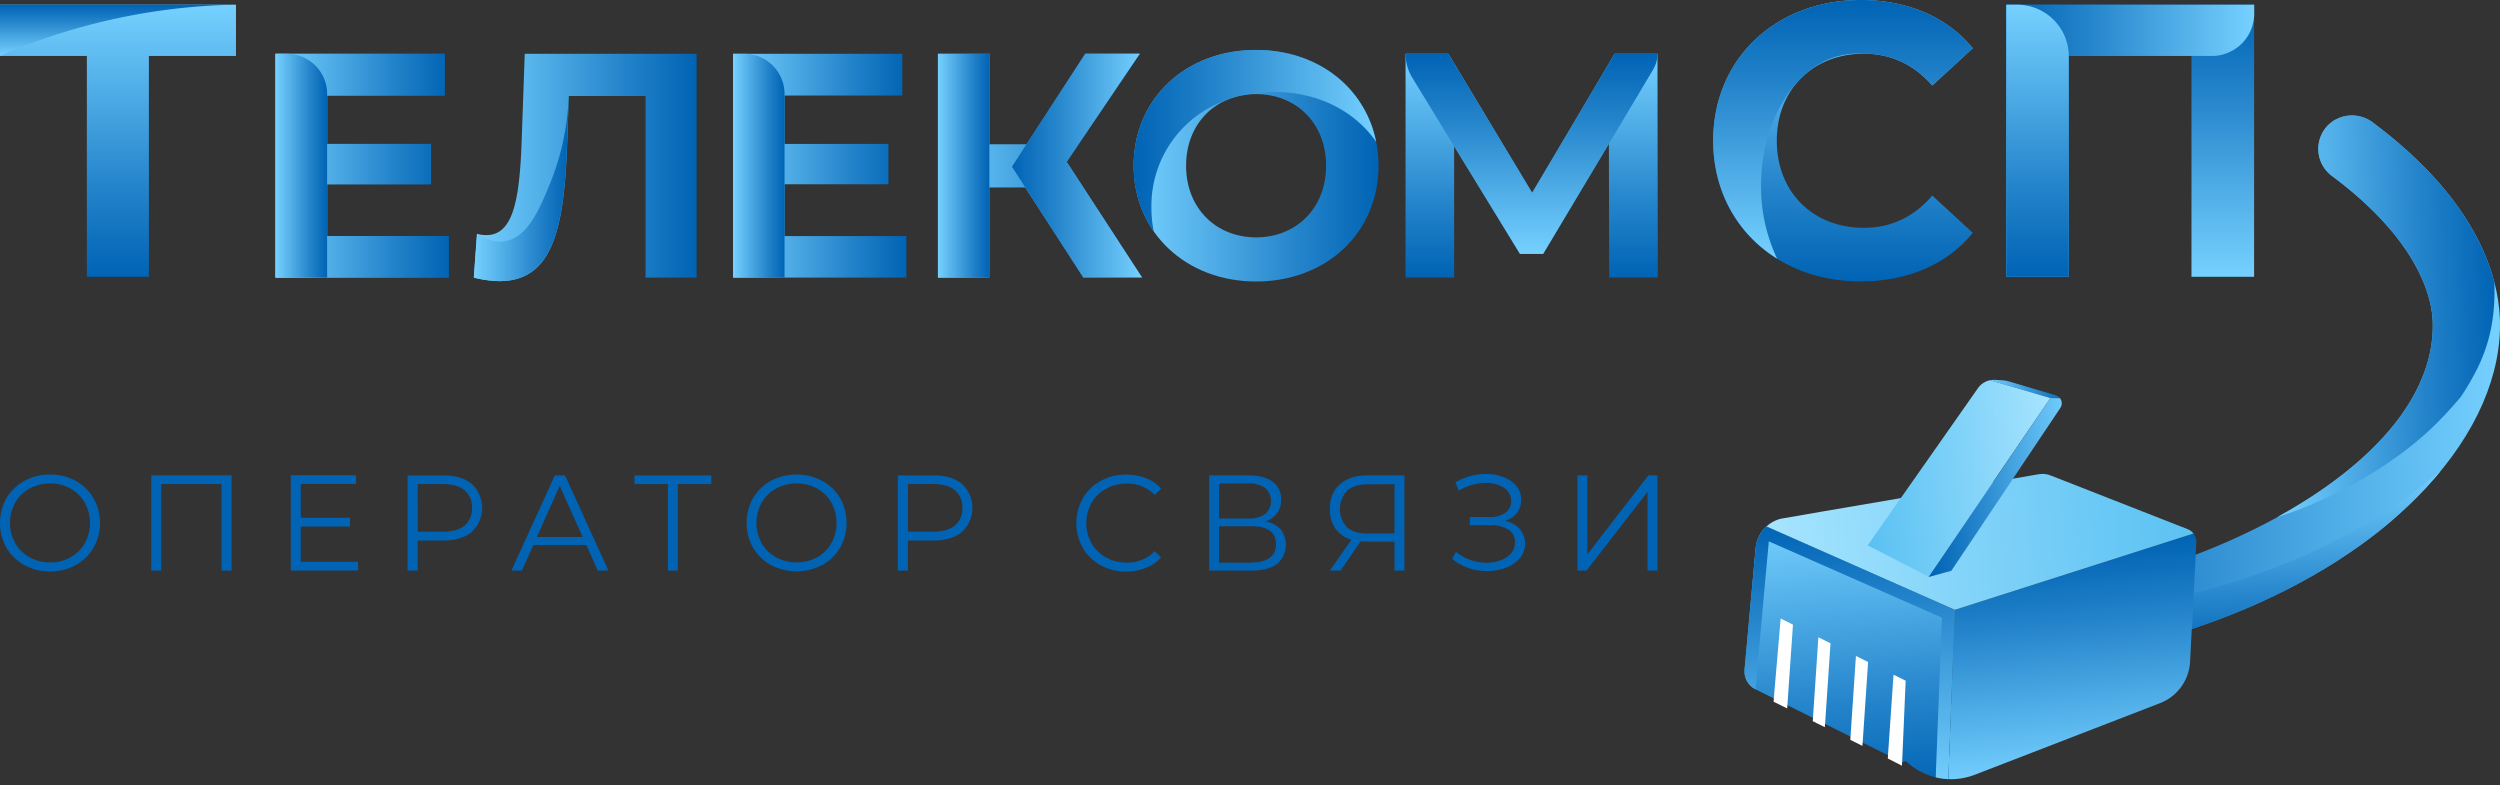 <?xml version="1.0" encoding="UTF-8"?> <svg xmlns="http://www.w3.org/2000/svg" xmlns:xlink="http://www.w3.org/1999/xlink" viewBox="0 0 863.57 271.23"><rect x="0" y="0" width="863.57" height="271.23" fill="#333333" stroke="none"/><defs><style>.cls-1{fill:none;}.cls-2{fill:url(#Безымянный_градиент_51);}.cls-3{fill:url(#Безымянный_градиент_53);}.cls-4{fill:url(#Безымянный_градиент_53-2);}.cls-5{fill:url(#Безымянный_градиент_53-3);}.cls-6{fill:url(#Безымянный_градиент_53-4);}.cls-7{fill:url(#Безымянный_градиент_53-5);}.cls-8{fill:url(#Безымянный_градиент_51-2);}.cls-9{fill:url(#Безымянный_градиент_51-3);}.cls-10{fill:url(#Безымянный_градиент_53-6);}.cls-11{fill:url(#Безымянный_градиент_14);}.cls-12{fill:url(#Безымянный_градиент_51-4);}.cls-13{fill:url(#Безымянный_градиент_53-9);}.cls-14{fill:url(#Безымянный_градиент_53-10);}.cls-15{fill:url(#Безымянный_градиент_51-5);}.cls-16{fill:url(#Безымянный_градиент_51-6);}.cls-17{fill:url(#Безымянный_градиент_53-11);}.cls-18{fill:url(#Безымянный_градиент_53-12);}.cls-19{fill:url(#Безымянный_градиент_51-7);}.cls-20{fill:url(#Безымянный_градиент_53-13);}.cls-21{fill:url(#Безымянный_градиент_53-14);}.cls-22{fill:url(#Безымянный_градиент_53-15);}.cls-23{clip-path:url(#clip-path);}.cls-24{fill:url(#Безымянный_градиент_53-16);}.cls-25{fill:url(#Безымянный_градиент_51-8);}.cls-26{fill:url(#Безымянный_градиент_51-9);}.cls-27{fill:url(#Безымянный_градиент_53-17);}.cls-28{fill:url(#Безымянный_градиент_80);}.cls-29{fill:url(#Безымянный_градиент_51-10);}.cls-30{fill:url(#Безымянный_градиент_81);}.cls-31{fill:url(#Безымянный_градиент_51-11);}.cls-32{fill:url(#Безымянный_градиент_53-18);}.cls-33{fill:#fff;}.cls-34{fill:url(#Безымянный_градиент_53-19);}</style><linearGradient id="Безымянный_градиент_51" x1="40.76" y1="95.61" x2="40.76" y2="1.61" gradientUnits="userSpaceOnUse"><stop offset="0" stop-color="#0063b4"></stop><stop offset="0.32" stop-color="#2383ca"></stop><stop offset="1" stop-color="#76d1ff"></stop></linearGradient><linearGradient id="Безымянный_градиент_53" x1="95.18" y1="57.24" x2="155.04" y2="57.24" gradientUnits="userSpaceOnUse"><stop offset="0" stop-color="#76d1ff"></stop><stop offset="0.68" stop-color="#2383ca"></stop><stop offset="1" stop-color="#0063b4"></stop></linearGradient><linearGradient id="Безымянный_градиент_53-2" x1="163.65" y1="57.85" x2="240.62" y2="57.85" xlink:href="#Безымянный_градиент_53"></linearGradient><linearGradient id="Безымянный_градиент_53-3" x1="253.24" y1="57.24" x2="313.09" y2="57.24" xlink:href="#Безымянный_градиент_53"></linearGradient><linearGradient id="Безымянный_градиент_53-4" x1="323.98" y1="57.24" x2="394.54" y2="57.24" xlink:href="#Безымянный_градиент_53"></linearGradient><linearGradient id="Безымянный_градиент_53-5" x1="391.6" y1="57.24" x2="476.19" y2="57.24" xlink:href="#Безымянный_градиент_53"></linearGradient><linearGradient id="Безымянный_градиент_51-2" x1="529.08" y1="95.89" x2="529.08" y2="18.59" xlink:href="#Безымянный_градиент_51"></linearGradient><linearGradient id="Безымянный_градиент_51-3" x1="636.61" y1="97.22" x2="636.61" y2="0" xlink:href="#Безымянный_градиент_51"></linearGradient><linearGradient id="Безымянный_градиент_53-6" x1="735.79" y1="95.61" x2="735.79" y2="1.61" xlink:href="#Безымянный_градиент_53"></linearGradient><linearGradient id="Безымянный_градиент_14" y1="180.56" x2="572.54" y2="180.56" gradientUnits="userSpaceOnUse"><stop offset="0" stop-color="#0063b4"></stop><stop offset="1" stop-color="#0063b4"></stop></linearGradient><linearGradient id="Безымянный_градиент_51-4" x1="391.6" y1="48.62" x2="476.19" y2="48.62" xlink:href="#Безымянный_градиент_51"></linearGradient><linearGradient id="Безымянный_градиент_53-9" x1="636.61" y1="89.37" x2="636.61" y2="0" xlink:href="#Безымянный_градиент_53"></linearGradient><linearGradient id="Безымянный_градиент_53-10" x1="40.76" y1="19.33" x2="40.76" y2="1.61" xlink:href="#Безымянный_градиент_53"></linearGradient><linearGradient id="Безымянный_градиент_51-5" x1="692.96" y1="10.47" x2="778.63" y2="10.47" xlink:href="#Безымянный_градиент_51"></linearGradient><linearGradient id="Безымянный_градиент_51-6" x1="703.77" y1="95.61" x2="703.77" y2="1.61" xlink:href="#Безымянный_градиент_51"></linearGradient><linearGradient id="Безымянный_градиент_53-11" x1="529.03" y1="87.72" x2="529.03" y2="18.59" xlink:href="#Безымянный_градиент_53"></linearGradient><linearGradient id="Безымянный_градиент_53-12" x1="323.98" y1="57.24" x2="341.75" y2="57.24" xlink:href="#Безымянный_градиент_53"></linearGradient><linearGradient id="Безымянный_градиент_51-7" x1="349.53" y1="57.24" x2="394.54" y2="57.24" xlink:href="#Безымянный_градиент_51"></linearGradient><linearGradient id="Безымянный_градиент_53-13" x1="253.24" y1="57.24" x2="271.02" y2="57.24" xlink:href="#Безымянный_градиент_53"></linearGradient><linearGradient id="Безымянный_градиент_53-14" x1="95.18" y1="57.24" x2="112.96" y2="57.24" xlink:href="#Безымянный_градиент_53"></linearGradient><linearGradient id="Безымянный_градиент_53-15" x1="163.65" y1="65.14" x2="196.45" y2="65.14" xlink:href="#Безымянный_градиент_53"></linearGradient><clipPath id="clip-path"><path class="cls-1" d="M863.53,110.1a58,58,0,0,0-1.93-12.67c-.12-.45-.24-.9-.37-1.36l-.25-.82c-.08-.29-.17-.57-.26-.86l-.27-.85c-.11-.31-.21-.63-.33-1s-.17-.51-.26-.76q-.29-.81-.6-1.62l-.31-.78c-.14-.35-.28-.71-.43-1.07l-.34-.81-.54-1.21c-.1-.22-.19-.44-.3-.67-.27-.59-.56-1.19-.85-1.8l-.37-.72-.65-1.27c-.14-.25-.27-.51-.41-.77-.26-.48-.53-1-.81-1.46l-.3-.54c-.38-.65-.76-1.3-1.17-2-.13-.23-.28-.46-.42-.69L851.45,75c-.15-.24-.31-.49-.48-.73-.37-.57-.75-1.13-1.14-1.7l-.29-.42c-.48-.69-1-1.39-1.5-2.09l-.5-.66c-.39-.52-.78-1-1.19-1.55l-.56-.72c-.5-.63-1-1.26-1.54-1.89-.08-.1-.16-.21-.25-.31-.6-.73-1.24-1.46-1.88-2.19l-.59-.66c-.48-.54-1-1.09-1.49-1.64l-.65-.7c-.65-.69-1.31-1.38-2-2.07l-.19-.19c-.74-.76-1.51-1.51-2.3-2.27l-.69-.66-1.83-1.71-.75-.69c-.81-.73-1.64-1.46-2.49-2.2l-.12-.11c-.89-.77-1.81-1.54-2.74-2.31l-.83-.68-2.16-1.73-.88-.69q-1.35-1.05-2.76-2.1a11.85,11.85,0,0,0-16,1.43,11.6,11.6,0,0,0,1.8,17c30.61,22.74,34.54,42.67,34.82,50.18,0,.79,0,1.57,0,2.36,0,.25,0,.5,0,.76,0,.53,0,1-.08,1.58,0,.3-.05.59-.08.89q-.06.72-.15,1.44c0,.31-.08.62-.13.93-.06.47-.13.93-.21,1.4l-.18.93c-.09.46-.19.92-.29,1.39-.07.3-.15.6-.22.9-.12.47-.24.94-.38,1.41-.08.29-.16.58-.25.87-.14.48-.3,1-.46,1.45l-.27.8c-.18.51-.38,1-.57,1.53-.09.24-.18.47-.28.71-.23.56-.46,1.12-.71,1.67l-.24.54c-.3.66-.61,1.31-.94,2a1.63,1.63,0,0,0-.11.23c-8.49,16.72-26,31.81-48.27,44l.08,0a230.91,230.91,0,0,1-28.07,12.87l.21-4.24a4.66,4.66,0,0,0-3-4.58l-47.37-18.56a7.65,7.65,0,0,0-4.1-.41l-8.86,1.54h0l16.38-24.46a2.86,2.86,0,0,0-1.56-4.32l-16.88-5a4.49,4.49,0,0,0-.89-.16l-3.15-.2a6.75,6.75,0,0,0-6,2.86l-26.7,38h0L616,179a11.57,11.57,0,0,0-9.56,10.37q-1.92,21-3.83,42a6.8,6.8,0,0,0,3.75,6.72l0,0h0l6.39,3.18c0,.37-.07.74-.1,1.12l4.72,2.34.07-1.12,8.78,4.36-.07,1.13,4.19,2.09.08-1.13,8.78,4.37-.07,1.12,4.19,2.09.08-1.12,8.78,4.36-.08,1.13L657,264.5c0-.38,0-.76,0-1.14l1.29-.51a22.58,22.58,0,0,0,23.8,4.79l64.06-24.76a16.22,16.22,0,0,0,10.36-14.32l.58-11.27,2.17-.74,1.33-.46c1.34-.47,2.66-.94,4-1.43l.91-.33q2.46-.92,4.86-1.86l.42-.17c1.43-.57,2.84-1.15,4.24-1.73l1.07-.46c1.28-.54,2.54-1.09,3.79-1.65l.79-.36q4.57-2.06,8.89-4.24l.79-.41c1.23-.63,2.45-1.26,3.65-1.9l.64-.35q4.26-2.3,8.26-4.7l.49-.3c1.19-.72,2.37-1.46,3.53-2.19l.47-.3q3.91-2.52,7.59-5.13l.2-.15c1.15-.82,2.28-1.66,3.39-2.49l.33-.25q5.32-4,10-8.27l.2-.18q4.74-4.28,8.86-8.7l.11-.12C855.4,149.8,864.23,129.32,863.53,110.1Z"></path></clipPath><linearGradient id="Безымянный_градиент_53-16" x1="-439.43" y1="150.76" x2="-253.35" y2="150.76" gradientTransform="matrix(-1, 0.03, 0.03, 1, 420.58, -5.93)" xlink:href="#Безымянный_градиент_53"></linearGradient><linearGradient id="Безымянный_градиент_51-8" x1="-335.56" y1="244.53" x2="-335.56" y2="180.43" gradientTransform="matrix(-1, 0.03, 0.03, 1, 420.58, -5.93)" xlink:href="#Безымянный_градиент_51"></linearGradient><linearGradient id="Безымянный_градиент_51-9" x1="-437.88" y1="126.02" x2="-360.45" y2="126.02" gradientTransform="matrix(-1, 0.03, 0.03, 1, 420.58, -5.93)" xlink:href="#Безымянный_градиент_51"></linearGradient><linearGradient id="Безымянный_градиент_53-17" x1="-219.99" y1="90.27" x2="-219.99" y2="11.35" gradientTransform="matrix(-1, 0.09, 0.09, 1, 492.12, 197.5)" xlink:href="#Безымянный_градиент_53"></linearGradient><linearGradient id="Безымянный_градиент_80" x1="-266.87" y1="8.08" x2="-116.17" y2="8.08" gradientTransform="matrix(-1, 0.09, 0.09, 1, 492.12, 197.5)" gradientUnits="userSpaceOnUse"><stop offset="0" stop-color="#5ac1f2"></stop><stop offset="0.47" stop-color="#7dd1f8"></stop><stop offset="1" stop-color="#a8e5ff"></stop></linearGradient><linearGradient id="Безымянный_градиент_51-10" x1="-143.51" y1="90.27" x2="-143.51" y2="-6.14" gradientTransform="matrix(-1, 0.09, 0.09, 1, 492.12, 197.5)" xlink:href="#Безымянный_градиент_51"></linearGradient><linearGradient id="Безымянный_градиент_81" x1="-220.89" y1="-15.26" x2="-153.2" y2="-15.26" gradientTransform="matrix(-1, 0.09, 0.09, 1, 492.12, 197.5)" gradientUnits="userSpaceOnUse"><stop offset="0" stop-color="#a8e5ff"></stop><stop offset="0.53" stop-color="#7dd1f8"></stop><stop offset="1" stop-color="#5ac1f2"></stop></linearGradient><linearGradient id="Безымянный_градиент_51-11" x1="-226.49" y1="-43.67" x2="-198.69" y2="-43.67" gradientTransform="matrix(-1, 0.09, 0.09, 1, 492.12, 197.5)" xlink:href="#Безымянный_градиент_51"></linearGradient><linearGradient id="Безымянный_градиент_53-18" x1="-226.43" y1="-10.76" x2="-173.11" y2="-10.76" gradientTransform="matrix(-1, 0.09, 0.09, 1, 492.12, 197.5)" xlink:href="#Безымянный_градиент_53"></linearGradient><linearGradient id="Безымянный_градиент_53-19" x1="-143.51" y1="90.27" x2="-143.51" y2="-6.14" gradientTransform="matrix(-1, 0.09, 0.09, 1, 492.12, 197.5)" xlink:href="#Безымянный_градиент_53"></linearGradient></defs><g id="Слой_2" data-name="Слой 2"><g id="Слой_1-2" data-name="Слой 1"><path class="cls-2" d="M81.51,19.33H51.43V95.61H30V19.33H0V1.61H81.51Z"></path><path class="cls-3" d="M155,81.54V95.89H95.18V18.59H153.6V33H113V49.73h35.89V63.65H113V81.54Z"></path><path class="cls-4" d="M240.62,18.59v77.3H223V33.17h-26.5l-.56,16.12c-1,30.37-5.3,47.82-23.41,47.82a38.79,38.79,0,0,1-8.83-1.22l1.1-15.13a10.46,10.46,0,0,0,3.21.45c9,0,11.37-11.49,12.14-31.26l1.11-31.36Z"></path><path class="cls-5" d="M313.09,81.54V95.89H253.24V18.59h58.42V33H271V49.73h35.89V63.65H271V81.54Z"></path><path class="cls-6" d="M354.12,64.75H341.75V95.89H324V18.59h17.77V49.84h12.82l20.31-31.25h18.89L368.48,55.92l26.06,40H374.22Z"></path><path class="cls-7" d="M391.6,57.24c0-23,17.89-40,42.3-40s42.29,16.89,42.29,40-18,40-42.29,40S391.6,80.21,391.6,57.24Zm66.48,0c0-14.69-10.38-24.73-24.18-24.73s-24.19,10-24.19,24.73S420.1,82,433.9,82,458.08,71.93,458.08,57.24Z"></path><path class="cls-8" d="M555.86,95.89l-.11-46.27L533,87.72h-8L502.3,50.51V95.89H485.52V18.59h14.79l28.94,48,28.49-48h14.8l.11,77.3Z"></path><path class="cls-9" d="M591.76,48.61c0-28.34,21.75-48.61,51-48.61C659,0,672.6,5.91,681.46,16.65l-14,12.89c-6.31-7.25-14.23-11-23.63-11-17.59,0-30.08,12.35-30.08,30.08s12.49,30.08,30.08,30.08c9.4,0,17.32-3.76,23.63-11.15l14,12.89C672.6,91.31,659,97.22,642.65,97.22,613.51,97.22,591.76,76.94,591.76,48.61Z"></path><path class="cls-10" d="M778.63,1.61v94H757V19.33H714.58V95.61H693v-94Z"></path><path class="cls-11" d="M163,167.21q-3.57-3-9.87-3H140.81v32.9h3.48V186.71h8.83q6.3,0,9.87-3a11.34,11.34,0,0,0,0-16.52Zm-2.49,14.31c-1.72,1.43-4.22,2.14-7.47,2.14h-8.74V167.21H153c3.25,0,5.75.71,7.47,2.14a7.5,7.5,0,0,1,2.58,6.13A7.4,7.4,0,0,1,160.5,181.52ZM26.11,166.08a18,18,0,0,0-8.81-2.16,18.12,18.12,0,0,0-8.86,2.18,16,16,0,0,0-6.21,6,17.52,17.52,0,0,0,0,17.11,16,16,0,0,0,6.21,6,18.12,18.12,0,0,0,8.86,2.18,18,18,0,0,0,8.81-2.16,16.09,16.09,0,0,0,6.18-6,17.42,17.42,0,0,0,0-17.16A16.09,16.09,0,0,0,26.11,166.08Zm3.17,21.55a12.8,12.8,0,0,1-4.93,4.89,14.24,14.24,0,0,1-7,1.76,14.38,14.38,0,0,1-7.08-1.76,13,13,0,0,1-5-4.89,14.36,14.36,0,0,1,0-14,13,13,0,0,1,5-4.89A14.38,14.38,0,0,1,17.3,167a14.24,14.24,0,0,1,7.05,1.76,12.8,12.8,0,0,1,4.93,4.89,14.5,14.5,0,0,1,0,14ZM191.66,164.2l-15,32.9h3.62l3.95-8.79h18.33l3.95,8.79h3.66l-15-32.9Zm-6.2,21.29,7.89-17.67,7.9,17.67Zm-81.55-3.62h17v-3h-17v-11.7H123v-3H100.44v32.9H123.7v-3H103.91ZM52.26,197.1h3.43V167.21H76.52V197.1H80V164.2H52.26Zm410.61-29.84q-3.51,3-3.51,8.6a11.48,11.48,0,0,0,1.93,6.74,10,10,0,0,0,5.55,3.83l-7.48,10.67h3.72L470,187c.81.06,1.44.1,1.88.1h9.82v10h3.43V164.2H472.34Q466.37,164.2,462.87,167.26Zm18.82,0v17h-9.54q-4.56,0-6.93-2.19a9.33,9.33,0,0,1,.14-12.6c1.67-1.45,4.05-2.18,7.12-2.18ZM519.9,179.9a7.87,7.87,0,0,0,4.09-2.7,7.25,7.25,0,0,0,1.45-4.54,7.37,7.37,0,0,0-1.62-4.75,10.29,10.29,0,0,0-4.39-3.1,16.72,16.72,0,0,0-6.11-1.08,20.31,20.31,0,0,0-10.58,2.91l1.18,2.87a17.23,17.23,0,0,1,4.56-2,17,17,0,0,1,4.74-.68,11.06,11.06,0,0,1,6.26,1.66A5.26,5.26,0,0,1,522,173a4.88,4.88,0,0,1-2,4.11,8.77,8.77,0,0,1-5.42,1.48h-6.87v2.82h7a11.16,11.16,0,0,1,6.35,1.55,5,5,0,0,1,2.25,4.42,5.56,5.56,0,0,1-1.33,3.73,8.7,8.7,0,0,1-3.6,2.43,14,14,0,0,1-4.93.84,17,17,0,0,1-5.6-1,15.29,15.29,0,0,1-4.93-2.8l-1.27,2.49a17.6,17.6,0,0,0,5.71,3.18,20.42,20.42,0,0,0,6.46,1,17.55,17.55,0,0,0,6.44-1.15,11.4,11.4,0,0,0,4.75-3.31,7.66,7.66,0,0,0,1.78-5,7.46,7.46,0,0,0-1.85-5.08A9.63,9.63,0,0,0,519.9,179.9Zm49.49-15.7-21.06,27.26V164.2H544.9v32.9h3.15l21.06-27.21V197.1h3.43V164.2ZM437.18,180.13a8.34,8.34,0,0,0,3.95-2.84,7.65,7.65,0,0,0,1.41-4.68,7.28,7.28,0,0,0-3-6.25q-3-2.16-8.23-2.16H417.68v32.9h14.56q5.88,0,8.91-2.3a8.76,8.76,0,0,0,1.25-11.92A9.13,9.13,0,0,0,437.18,180.13ZM421.11,167h10.06a9.52,9.52,0,0,1,5.85,1.56,6,6,0,0,1,0,9,9.58,9.58,0,0,1-5.85,1.55H421.11Zm11.13,27.36H421.11V181.78h11.13q8.52,0,8.51,6.2T432.24,194.33Zm-50.19-25.52a14.32,14.32,0,0,1,7.1-1.79,13.12,13.12,0,0,1,9.73,3.9l2.2-2.21a14.12,14.12,0,0,0-5.26-3.57,18.4,18.4,0,0,0-6.77-1.22,18.07,18.07,0,0,0-8.83,2.16,15.82,15.82,0,0,0-6.18,6,17.55,17.55,0,0,0,0,17.16,15.84,15.84,0,0,0,6.16,6,17.94,17.94,0,0,0,8.81,2.16,18.22,18.22,0,0,0,6.79-1.24,14.19,14.19,0,0,0,5.28-3.6l-2.2-2.21a13,13,0,0,1-9.73,3.95,14.21,14.21,0,0,1-7.1-1.79,13,13,0,0,1-5-4.88,14.29,14.29,0,0,1,0-13.92A13,13,0,0,1,382.05,168.81Zm-162.89-1.6h11.56V197.1h3.43V167.21h11.56v-3H219.16ZM284,166.08a19.07,19.07,0,0,0-17.67,0,16,16,0,0,0-6.21,6,17.52,17.52,0,0,0,0,17.11,16,16,0,0,0,6.21,6,19.07,19.07,0,0,0,17.67,0,16,16,0,0,0,6.18-6,17.42,17.42,0,0,0,0-17.16A16,16,0,0,0,284,166.08Zm3.17,21.55a12.8,12.8,0,0,1-4.93,4.89,15.06,15.06,0,0,1-14.13,0,13,13,0,0,1-5-4.89,14.36,14.36,0,0,1,0-14,13,13,0,0,1,5-4.89,15.06,15.06,0,0,1,14.13,0,12.8,12.8,0,0,1,4.93,4.89,14.5,14.5,0,0,1,0,14Zm45.17-20.42q-3.57-3-9.87-3H310.14v32.9h3.48V186.71h8.84q6.3,0,9.87-3a11.34,11.34,0,0,0,0-16.52Zm-2.49,14.31q-2.59,2.14-7.48,2.14h-8.74V167.21h8.74q4.89,0,7.48,2.14a7.5,7.5,0,0,1,2.58,6.13A7.4,7.4,0,0,1,329.84,181.52Z"></path><path class="cls-3" d="M155,81.54V95.89H95.18V18.59H153.6V33H113V49.73h35.89V63.65H113V81.54Z"></path><path class="cls-5" d="M313.09,81.54V95.89H253.24V18.59h58.42V33H271V49.73h35.89V63.65H271V81.54Z"></path><path class="cls-12" d="M423.83,34.51a24.71,24.71,0,0,1,5.61-1.63A49.17,49.17,0,0,1,440,31.74c15.21,0,28,6.63,35.36,17.25-3.75-18.75-20.2-31.72-41.49-31.72-24.41,0-42.3,17-42.3,40A39.34,39.34,0,0,0,398.54,80a42,42,0,0,1-.81-8.25A38.74,38.74,0,0,1,423.83,34.51Z"></path><path class="cls-13" d="M608.31,64.12c0-14.7,5.05-27.77,12.89-36.11.06-.07.13-.14.19-.22l.32-.33a26.87,26.87,0,0,1,2.9-2.64,26.48,26.48,0,0,1,16.8-6.32c.51,0,1,0,1.52.05l.93,0c9.4,0,17.32,3.76,23.63,11l14-12.89C672.6,5.91,659,0,642.79,0c-29.28,0-51,20.27-51,48.61,0,17.75,8.54,32.34,22.09,40.76A58.19,58.19,0,0,1,608.31,64.12Z"></path><path class="cls-14" d="M81.51,1.61H0V19.33a212.54,212.54,0,0,1,23.41-8.61A214.79,214.79,0,0,1,81.51,1.61Z"></path><path class="cls-15" d="M693,1.61h85.67a0,0,0,0,1,0,0V4.69A14.64,14.64,0,0,1,764,19.33H693a0,0,0,0,1,0,0V1.61A0,0,0,0,1,693,1.61Z"></path><path class="cls-16" d="M693,1.61h3.76a17.86,17.86,0,0,1,17.86,17.86V95.61a0,0,0,0,1,0,0H693a0,0,0,0,1,0,0v-94A0,0,0,0,1,693,1.61Z"></path><path class="cls-17" d="M502.3,50.51h0l22.75,37.21h8l22.75-38.1h0L571.05,24a10.65,10.65,0,0,0,1.49-5.42h-14.8l-28.49,48-28.94-48H485.52a15.8,15.8,0,0,0,2.32,8.26Z"></path><rect class="cls-18" x="323.98" y="18.59" width="17.78" height="77.3"></rect><path class="cls-19" d="M374.2,95.85l0,0h20.32l-26.06-40,25.29-37.33H374.88l-1.64,2.53L354.57,49.84h0l-5,7.74Q361.86,76.72,374.2,95.85Z"></path><path class="cls-20" d="M253.24,18.59h3.9A13.88,13.88,0,0,1,271,32.47V95.89a0,0,0,0,1,0,0H253.24a0,0,0,0,1,0,0V18.59A0,0,0,0,1,253.24,18.59Z"></path><path class="cls-21" d="M95.18,18.59h3.9A13.88,13.88,0,0,1,113,32.47V95.89a0,0,0,0,1,0,0H95.18a0,0,0,0,1,0,0V18.59A0,0,0,0,1,95.18,18.59Z"></path><path class="cls-22" d="M174.35,83.33c-3.82.58-7.29-1.07-9.6-2.57l-1.1,15.13a38.79,38.79,0,0,0,8.83,1.22c18.11,0,22.42-17.45,23.41-47.82l.56-16.12a88,88,0,0,1-6.52,30.39C186.39,72.13,182.27,82.12,174.35,83.33Z"></path><g class="cls-23"><path class="cls-24" d="M692.46,230.88c.3,0,.6,0,.91-.06,108.83-11.61,172-70.5,170.16-120.72-.49-13.49-6.88-40.28-44.18-68A11.61,11.61,0,1,0,805.5,60.76c30.61,22.74,34.54,42.67,34.82,50.18,1.75,48.17-75.85,88.93-149.42,96.78a11.62,11.62,0,0,0,1.56,23.16Z"></path><path class="cls-25" d="M735.1,209.56c31-5.05,61.18-15.15,87.79-32.07a176.55,176.55,0,0,0,20.49-15.08c-26.56,32.65-78.39,60.77-150,68.41-.31,0-.61.06-.91.06a11.61,11.61,0,0,1-10.53-17.14A339.79,339.79,0,0,0,735.1,209.56Z"></path><path class="cls-26" d="M850.05,137.05c-2.92,3.5-5.89,6.71-8.68,9.47-13.4,13.26-33.07,24.57-50.76,30.8-1.37.48-2.75.9-4.12,1.34,32.4-17.69,54.77-41.61,53.83-67.72-.28-7.51-4.21-27.44-34.82-50.18a11.61,11.61,0,1,1,13.85-18.64C847.21,62.81,857.82,83,861.62,97.5c.38,10.67-1.09,21.11-7,31.94C853.24,132.07,851.69,134.6,850.05,137.05Z"></path><polygon class="cls-27" points="675.22 210.66 758.88 183.91 756.05 239.08 672.89 271.23 675.22 210.66"></polygon><polygon class="cls-28" points="758.88 183.91 706.39 163.35 607.21 180.56 675.22 210.66 758.88 183.91"></polygon><path class="cls-29" d="M675.22,210.66l-2.32,60.57L602.15,236q2.54-27.73,5.06-55.48Z"></path><polygon class="cls-30" points="708.35 137.38 685.55 130.79 645.14 188.39 666.14 199.15 708.35 137.38"></polygon><polygon class="cls-31" points="708.37 137.53 685.43 130.8 692.92 131.3 713.99 137.59 708.37 137.53"></polygon><polygon class="cls-32" points="708.23 137.5 713.94 137.59 674.05 197.16 666.16 199.33 708.23 137.5"></polygon><path class="cls-33" d="M619.34,215.76l-2,29-4.72-2.34q1.23-14.38,2.47-28.76Z"></path><path class="cls-33" d="M658.27,235.13,657,264.5l-4.92-2.44,2-29Z"></path><polygon class="cls-33" points="645.29 228.67 643.34 257.69 639.14 255.6 641.09 226.59 645.29 228.67"></polygon><polygon class="cls-33" points="632.31 222.22 630.36 251.24 626.17 249.15 628.12 220.13 632.31 222.22"></polygon><path class="cls-34" d="M668.8,264.36l0,0,2-51L611,187l-4.24,46.54.06,0c-.14,1.54-.28,3.08-.41,4.62l-4.23-2.1q2.54-27.73,5.06-55.48l68,30.1-2.32,60.57-4.28-2.13Z"></path></g></g></g></svg> 
